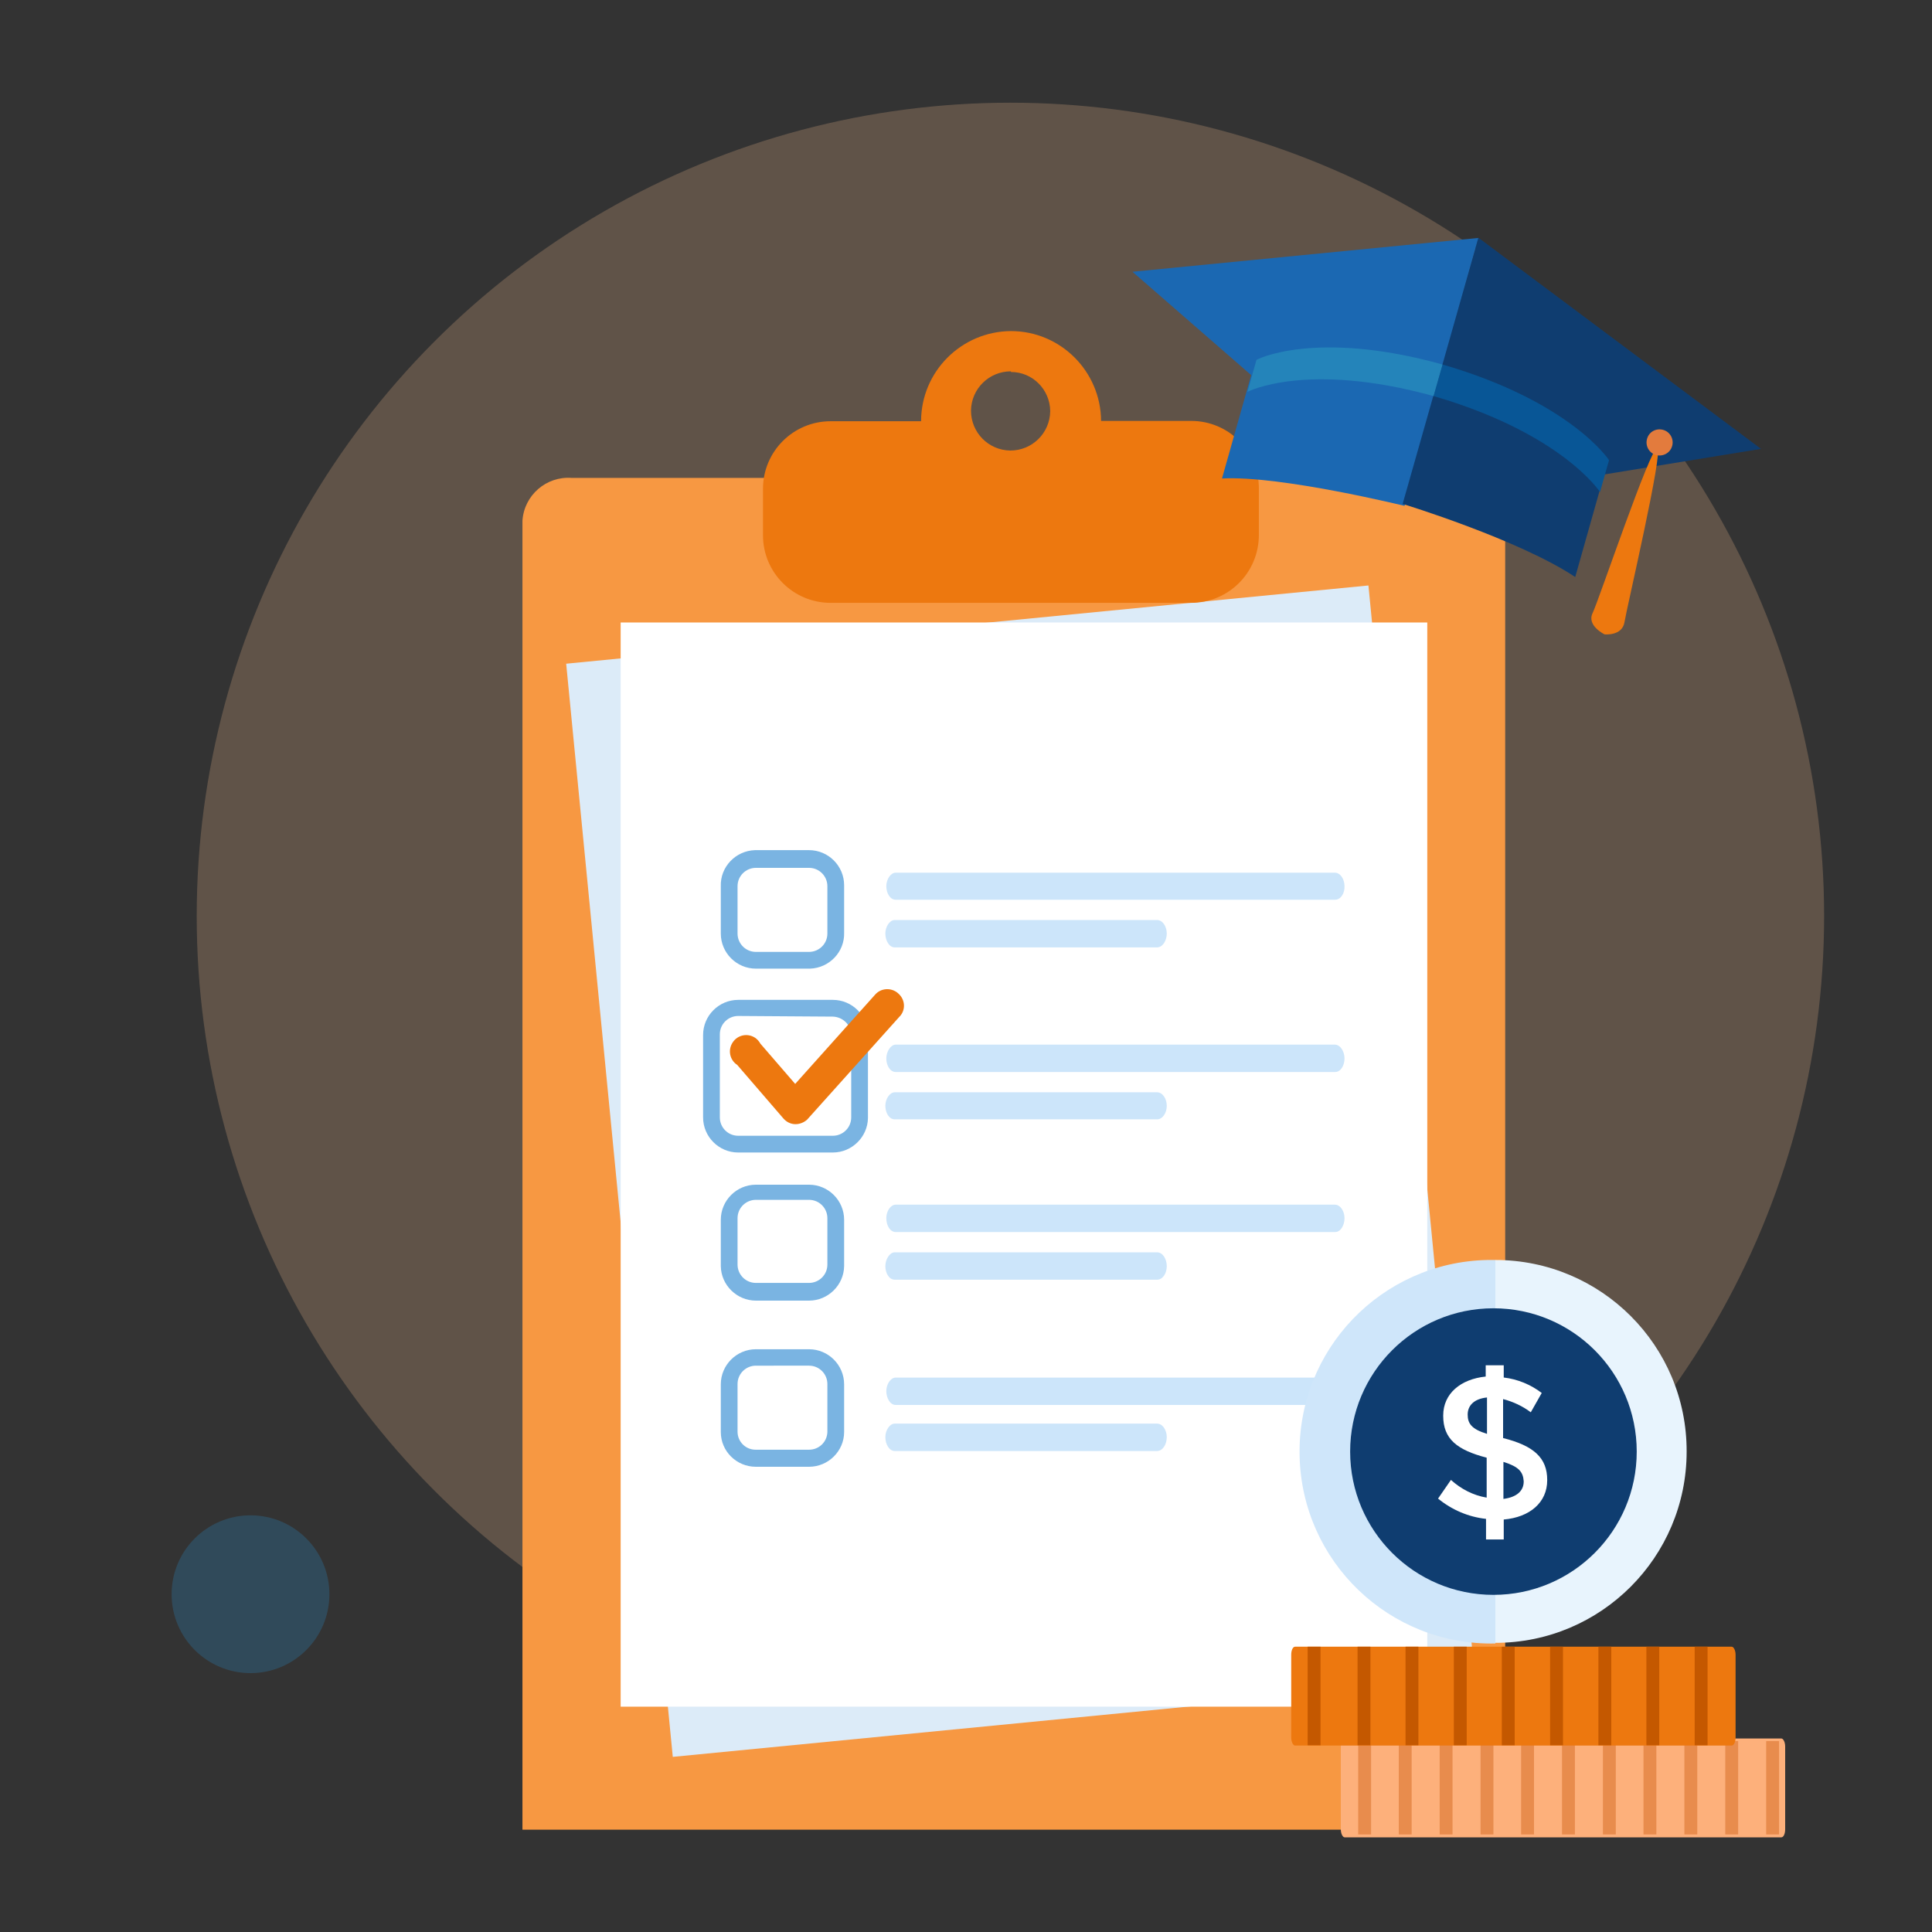 <?xml version="1.0" encoding="utf-8"?>
<!-- Generator: Adobe Illustrator 27.8.1, SVG Export Plug-In . SVG Version: 6.00 Build 0)  -->
<svg version="1.1" id="Layer_1" xmlns="http://www.w3.org/2000/svg" xmlns:xlink="http://www.w3.org/1999/xlink" x="0px" y="0px"
	 viewBox="0 0 600 600" style="enable-background:new 0 0 600 600;" xml:space="preserve">
<rect x="0" y="0" width="600" height="600" fill="#333333" stroke="none"/>
<style type="text/css">
	.st0{fill:#FDB07B;}
	.st1{fill:#ED780F;}
	.st2{fill:#03467C;}
	.st3{fill:#F2F2F2;}
	.st4{fill:#0F3D70;}
	.st5{fill:#1B68B2;}
	.st6{fill:#085696;}
	.st7{fill:#2484BA;}
	.st8{fill:#3B93D0;}
	.st9{fill:#257ABE;}
	.st10{fill:#003366;}
	.st11{fill:#E37B3D;}
	.st12{clip-path:url(#SVGID_00000031205360698351903770000012231644315759950258_);}
	.st13{fill:#E8F2F9;}
	.st14{fill:#C0D6E2;}
	.st15{fill:#E37B3D;stroke:#F2F2F2;stroke-width:9;stroke-miterlimit:10;}
	.st16{fill:#FFFFFF;}
	.st17{fill:#EA7923;}
	.st18{fill:#DCEBF8;}
	.st19{opacity:0.25;}
	.st20{fill:#FCC190;}
	.st21{fill:#2C4577;}
	.st22{fill:#F78B41;}
	.st23{fill:#7AB4E2;}
	.st24{opacity:0.4;fill:#DCEBF8;enable-background:new    ;}
	.st25{opacity:0.16;fill:#2B9BE0;enable-background:new    ;}
	.st26{clip-path:url(#SVGID_00000059310832878514167950000010902054861363938726_);}
	.st27{fill:#CFE6FA;}
	.st28{fill:#3D93D0;}
	.st29{fill:#E8F4FD;}
	.st30{opacity:0.23;fill:#FCC190;enable-background:new    ;}
	.st31{fill:#C65D17;}
	.st32{clip-path:url(#SVGID_00000045582894292536753140000013889596971173602186_);}
	.st33{fill:#125993;}
	.st34{opacity:0.23;fill:#EB7923;enable-background:new    ;}
	.st35{clip-path:url(#SVGID_00000005980355092551315490000005911731635013357969_);}
	.st36{fill:#FC993F;}
	.st37{opacity:0.15;}
	.st38{clip-path:url(#SVGID_00000179619131047848901530000011480494141606589616_);}
	.st39{fill:#F5A155;}
	.st40{opacity:0.2;}
	.st41{clip-path:url(#SVGID_00000104704576735494813080000009195064959496619398_);}
	.st42{clip-path:url(#SVGID_00000088841646039468693340000007979542380836004767_);}
	.st43{fill:#135EA5;}
	.st44{opacity:0.1;}
	.st45{clip-path:url(#SVGID_00000047053655223071742150000011607247770482286720_);}
	.st46{clip-path:url(#SVGID_00000140696144203470391350000014857729198973192592_);}
	.st47{clip-path:url(#SVGID_00000083074252185958715830000002088087903710598845_);}
	.st48{clip-path:url(#SVGID_00000141444433927029176800000004973156667204314000_);}
	.st49{clip-path:url(#SVGID_00000039126732454473654070000015218854528302231738_);}
	.st50{clip-path:url(#SVGID_00000056414043016623078710000000015229311726940554_);}
	.st51{clip-path:url(#SVGID_00000135651458560182555340000009873948011554251967_);}
	.st52{clip-path:url(#SVGID_00000060720737495609067100000003546737591546029977_);}
	.st53{clip-path:url(#SVGID_00000036967549574673932720000005199676470433605291_);}
	.st54{clip-path:url(#SVGID_00000034789038635919365430000002989127234177818270_);}
	.st55{clip-path:url(#SVGID_00000007425753609387337560000010242743888704658360_);}
	.st56{clip-path:url(#SVGID_00000113322402181127749890000017197979597204404919_);}
	.st57{fill:#FFD600;}
	.st58{clip-path:url(#SVGID_00000063632728593386509400000016529377168480175037_);}
	.st59{clip-path:url(#SVGID_00000097496484343847050480000015666600870739127706_);}
	.st60{clip-path:url(#SVGID_00000073699015843843757200000005241589359125548418_);}
	.st61{clip-path:url(#SVGID_00000096779206858899722710000018142412402178090151_);}
	.st62{clip-path:url(#SVGID_00000065769796960072001190000003398477947585265845_);}
	.st63{clip-path:url(#SVGID_00000114751908212559269880000013776871910709615760_);}
	.st64{clip-path:url(#SVGID_00000127019960903074937210000000943046278494683573_);}
	.st65{clip-path:url(#SVGID_00000118379238925418137300000009824385187487376821_);}
	.st66{clip-path:url(#SVGID_00000109719705526072447240000004437967548873416331_);}
	.st67{clip-path:url(#SVGID_00000016768813396564540460000011564426331374893998_);}
	.st68{clip-path:url(#SVGID_00000176754001320146585150000004211292783422090406_);}
	.st69{fill:#F9B373;}
	.st70{opacity:0.23;fill:#2B9BE0;enable-background:new    ;}
	.st71{clip-path:url(#SVGID_00000069384550045516450660000018219709004795922830_);}
	.st72{fill:#EB7923;}
	.st73{clip-path:url(#SVGID_00000113346310518209275750000016325650527004947127_);}
	.st74{fill:#C45800;}
	.st75{fill:#F4F5F8;}
	.st76{opacity:0.4;}
	.st77{fill:#CE5F13;}
	.st78{fill:#B5500B;}
	.st79{fill:#F7C194;}
	.st80{fill:none;stroke:#C45800;stroke-width:1.5;stroke-miterlimit:10;}
	.st81{fill:none;stroke:#E88C4D;stroke-width:1.5;stroke-miterlimit:10;}
	.st82{fill:#1A5387;}
	.st83{fill:#CCE5FA;}
	.st84{opacity:0.23;enable-background:new    ;}
	.st85{clip-path:url(#SVGID_00000015345332797151655720000002828478798207456643_);}
	.st86{fill:#F79842;}
	.st87{fill:none;stroke:#E88C4D;stroke-width:4;stroke-miterlimit:10;}
	.st88{fill:none;stroke:#C45800;stroke-width:4;stroke-miterlimit:10;}
	.st89{fill:#2B9BE0;}
	.st90{clip-path:url(#SVGID_00000095320595005854677340000011312896312280497805_);}
	.st91{clip-path:url(#SVGID_00000098181127327065899920000013101557064280484502_);}
	.st92{clip-path:url(#SVGID_00000034794855165566431430000013195273910040741783_);}
	.st93{fill:none;stroke:#1B68B2;stroke-width:2.244;stroke-miterlimit:10;}
</style>
<g>
	
		<ellipse id="Ellipse_1652_00000168813737175932639560000017190213318874677398_" class="st70" cx="77.8" cy="495.1" rx="24.5" ry="24.5"/>
	<g id="Group_20350_00000097486581157588853130000017469148426872534429_" transform="translate(580.293 313.895)" class="st84">
		
			<ellipse id="Ellipse_1677_00000114780257837606997960000012842677824104106629_" class="st20" cx="-266.5" cy="-29.4" rx="252.7" ry="252.6"/>
	</g>
	<g>
		<g>
			<defs>
				<rect id="SVGID_00000047776103343602228290000018296396876744928392_" x="25.7" y="45.5" width="574.5" height="574.5"/>
			</defs>
			<clipPath id="SVGID_00000026841754349560696020000005037225646906937235_">
				<use xlink:href="#SVGID_00000047776103343602228290000018296396876744928392_"  style="overflow:visible;"/>
			</clipPath>
			
				<g id="clip-board-list_00000025404591083876305060000003050178027031747227_" style="clip-path:url(#SVGID_00000026841754349560696020000005037225646906937235_);">
				<g id="Artboard_1_copy_8_00000045610275373685315490000002912234326735597493_" transform="translate(0.252 0.42)">
					<g id="Group_5217_00000174564653344218001920000000799461245469483706_">
						<g id="Group_5176_00000128470227710433342940000001456408269602835872_">
							<g id="Path_1978_00000072262622158472742870000003374729070098081963_">
								<path id="Path_4876_00000167378860598328869310000000837702369293129614_" class="st86" d="M451.8,148H177.3
									c-7.9-0.6-14.8,5.4-15.3,13.3c0,0.6,0,1.1,0,1.7v404.8h305.2V164.9C467.5,156,460.7,148.5,451.8,148z"/>
							</g>
						</g>
						<g id="Group_5177_00000017483350884340930310000005897105898214197913_">
							<g id="Rectangle_2264_00000030450608471186263840000013998718872585368714_">
								
									<rect id="Rectangle_3553_00000073682185229611796880000015950658294223642302_" x="191.6" y="192.8" transform="matrix(0.995 -9.702747e-02 9.702747e-02 0.995 -33.769 32.454)" class="st18" width="250.4" height="341.2"/>
							</g>
						</g>
						<g id="Group_5189_00000059272949973095789520000014363107570033004970_">
							<g id="Group_5178_00000164487042814260391950000013885136789961825711_">
								<g id="Rectangle_2265_00000170272674632900824290000000598167220267872142_">
									
										<rect id="Rectangle_3554_00000066483185606822242980000007226055799295821234_" x="192.5" y="192.9" class="st16" width="250.5" height="336.7"/>
								</g>
							</g>
						</g>
					</g>
					<g id="Group_7611_00000059278376087130173840000003047222279805561728_">
						<g id="Rectangle_2994_00000056418198694455208150000013182091110285407626_">
							<path id="Rectangle_3555_00000079481003797454185910000004722634734562331562_" class="st16" d="M234.5,263.7h16.6
								c6.1,0,11.1,5,11.1,11.1v14.7c0,6.1-5,11.1-11.1,11.1h-16.6c-6.1,0-11.1-5-11.1-11.1v-14.7
								C223.4,268.6,228.4,263.7,234.5,263.7z"/>
							<path id="Path_4877_00000086664896294709732800000007313788884199061177_" class="st23" d="M251,300.4h-16.5
								c-6,0-10.9-4.9-10.9-10.9l0,0v-14.7c-0.2-6,4.6-11,10.6-11.2c0.1,0,0.2,0,0.3,0H251c6,0,10.9,4.9,10.9,10.9v14.7
								c0.2,6-4.6,11-10.6,11.2C251.2,300.4,251.1,300.4,251,300.4z M234.5,269.1c-3.1,0-5.7,2.5-5.7,5.7l0,0v14.7
								c0,3.1,2.5,5.7,5.7,5.7h0H251c3.1,0,5.7-2.5,5.7-5.7l0,0v-14.7c0-3.1-2.5-5.7-5.7-5.7h0H234.5z"/>
						</g>
					</g>
					<g id="Group_7616_00000142162041937888178690000014667925451167302552_">
						<g id="Group_7612_00000084493243500688824250000007937944732334895537_">
							<g id="Group_7610_00000035526311823106327380000006103227471804321426_">
								<g id="Group_5179_00000066485425622479631430000002555730271191738258_">
									<g id="Path_1979_00000041263658148093748800000016634413720752054453_">
										<path id="Path_4878_00000167355815211774862070000005158766519114424493_" class="st83" d="M414.4,332.5H277.9
											c-1.7,0-2.9-2-2.9-4.2s1.4-4.3,2.9-4.3h136.4c1.7,0,3,2.1,3,4.3S416.1,332.5,414.4,332.5z"/>
									</g>
								</g>
							</g>
						</g>
						<g id="Group_7615_00000082352726035190344770000004509006051343423153_">
							<g id="Group_7610-2_00000037689539613378543630000000264521603385995676_">
								<g id="Group_5179-2_00000106116173019982854000000000900683363632583082_">
									<g id="Path_1979-2_00000175299621475050509410000011037725117878540691_">
										<path id="Path_4879_00000052087597051327110920000011490738903603612569_" class="st83" d="M359.1,347.2h-81.5
											c-1.7,0-2.9-2-2.9-4.2s1.4-4.2,2.9-4.2h81.5c1.7,0,3,2,3,4.2S360.8,347.2,359.1,347.2z"/>
									</g>
								</g>
							</g>
						</g>
					</g>
					<g id="Group_7617_00000096738507407254599000000005495990406343859893_">
						<g id="Group_7612-2_00000063594910891376463130000005323792635028572815_">
							<g id="Group_7610-3_00000031185648227334479540000017408617164254276799_">
								<g id="Group_5179-3_00000142138766623318025320000002001561193711149721_">
									<g id="Path_1979-3_00000163755381020538721800000017379303862405739436_">
										<path id="Path_4880_00000146467336671029815370000000774307488569235607_" class="st83" d="M414.4,279H277.9
											c-1.7,0-2.9-2-2.9-4.2c0-2.2,1.4-4.2,2.9-4.2h136.4c1.7,0,3,2,3,4.2C417.4,277,416.1,279,414.4,279z"/>
									</g>
								</g>
							</g>
						</g>
						<g id="Group_7615-2_00000026882731898997795190000010075015553291310985_">
							<g id="Group_7610-4_00000050650479408559884350000004983126375758006425_">
								<g id="Group_5179-4_00000065767719445104697240000004667945601493172366_">
									<g id="Path_1979-4_00000048489460122195863700000008417116806971446671_">
										<path id="Path_4881_00000031189627077636819810000015163959167463211655_" class="st83" d="M359.1,293.8h-81.5
											c-1.7,0-2.9-2.1-2.9-4.3s1.4-4.2,2.9-4.2h81.5c1.7,0,3,2,3,4.2S360.8,293.8,359.1,293.8z"/>
									</g>
								</g>
							</g>
						</g>
					</g>
					<g id="Group_7618_00000183222603466270271950000005350472256040180397_">
						<g id="Group_7612-3_00000047059922990257759950000011558091198930497160_">
							<g id="Group_7610-5_00000093891778503143903440000012219181693029990076_">
								<g id="Group_5179-5_00000174569937363357551980000015962731293368988813_">
									<g id="Path_1979-5_00000066515333849304622680000009188247287940447920_">
										<path id="Path_4882_00000157302568994739417940000014828118772966276012_" class="st83" d="M414.4,382.2H277.9
											c-1.7,0-2.9-2-2.9-4.3s1.4-4.2,2.9-4.2h136.4c1.7,0,3,2,3,4.2S416.1,382.2,414.4,382.2z"/>
									</g>
								</g>
							</g>
						</g>
						<g id="Group_7615-3_00000114047073671879613330000011379885728524454066_">
							<g id="Group_7610-6_00000023243908033064065210000017763450601670990209_">
								<g id="Group_5179-6_00000088098771394239844290000014598135185005479859_">
									<g id="Path_1979-6_00000121979996952046552030000005684432678824357789_">
										<path id="Path_4883_00000061462334827396281010000008103219717502289051_" class="st83" d="M359.1,397h-81.5
											c-1.7,0-2.9-2-2.9-4.2s1.4-4.3,2.9-4.3h81.5c1.7,0,3,2,3,4.3S360.8,397,359.1,397z"/>
									</g>
								</g>
							</g>
						</g>
					</g>
					<g id="Group_7619_00000117678984896023121370000017864028261503639427_">
						<g id="Group_7612-4_00000134970272501666985610000011746220655353648010_">
							<g id="Group_7610-7_00000031925228280470578320000014980137055349585844_">
								<g id="Group_5179-7_00000004547994116365270030000017214580468312661909_">
									<g id="Path_1979-7_00000107562857203182714930000006002420694647039404_">
										<path id="Path_4884_00000170264831764476248720000017847132480181715611_" class="st83" d="M414.4,435.9H277.9
											c-1.7,0-2.9-2.1-2.9-4.3s1.4-4.2,2.9-4.2h136.4c1.7,0,3,2,3,4.2S416.1,435.9,414.4,435.9z"/>
									</g>
								</g>
							</g>
						</g>
						<g id="Group_7615-4_00000070088433954346314490000011406317606936369823_">
							<g id="Group_7610-8_00000041279049838967182960000012594564454842524557_">
								<g id="Group_5179-8_00000180336800189851482780000004452053964437774722_">
									<g id="Path_1979-8_00000054242914740168233000000013282463498999780529_">
										<path id="Path_4885_00000003074115227226240790000018100660510491123085_" class="st83" d="M359.1,450.2h-81.5
											c-1.7,0-2.9-2.1-2.9-4.3s1.4-4.2,2.9-4.2h81.5c1.7,0,3,2,3,4.2C362.1,448.2,360.8,450.2,359.1,450.2z"/>
									</g>
								</g>
							</g>
						</g>
					</g>
					<g id="Group_7613_00000176035862687834867890000003519785511404880794_">
						<g id="Rectangle_2994-2_00000091736997074142090750000007639827729782396314_">
							<path id="Rectangle_3556_00000005986506260894162280000017818324019765061265_" class="st16" d="M234.5,366.8h16.6
								c6.1,0,11.1,5,11.1,11.1v14.7c0,6.1-5,11.1-11.1,11.1h-16.6c-6.1,0-11.1-5-11.1-11.1v-14.7
								C223.4,371.7,228.4,366.8,234.5,366.8z"/>
							<path id="Path_4886_00000047781890104453296180000007700562249109068203_" class="st23" d="M251,403.5h-16.5
								c-5.9,0-10.8-4.8-10.9-10.7v-14.4c0-6,4.9-10.9,10.9-10.9l0,0H251c6,0,10.9,4.9,10.9,10.9v14.4
								C261.8,398.7,256.9,403.5,251,403.5z M234.5,372.2c-3.1,0-5.7,2.5-5.7,5.7l0,0v14.4c0,3.1,2.5,5.7,5.7,5.7h0H251
								c3.1,0,5.7-2.5,5.7-5.7l0,0v-14.4c0-3.1-2.5-5.7-5.7-5.7h0H234.5z"/>
						</g>
					</g>
					<g id="Group_7614_00000061471387012425683010000008025887576423882392_">
						<g id="Rectangle_2994-3_00000079450520934542692580000016735715427686530178_">
							<path id="Rectangle_3557_00000115510550600618913160000018059669860327023546_" class="st16" d="M234.5,418.4h16.6
								c6.1,0,11.1,5,11.1,11.1v14.7c0,6.1-5,11.1-11.1,11.1h-16.6c-6.1,0-11.1-5-11.1-11.1v-14.7
								C223.4,423.3,228.4,418.4,234.5,418.4z"/>
							<path id="Path_4887_00000017515393576700490470000000022327344321199291_" class="st23" d="M251,455.1h-16.5
								c-6,0-10.9-4.8-10.9-10.8v-14.8c0-6,4.9-10.9,10.9-10.9H251c6,0,10.9,4.9,10.9,10.9v14.8C261.9,450.2,257,455.1,251,455.1z
								 M234.5,423.7c-3.1,0-5.7,2.5-5.7,5.7l0,0v14.8c0,3.1,2.5,5.6,5.6,5.6c0,0,0,0,0.1,0H251c3.1,0,5.6-2.4,5.7-5.5
								c0,0,0,0,0-0.1v-14.8c0-3.1-2.5-5.7-5.7-5.7h0H234.5z"/>
						</g>
					</g>
					<g id="Rectangle_2995_00000168102045663885360190000003280839500572978065_">
						<path id="Rectangle_3558_00000183942348213704552920000015111648469276349111_" class="st16" d="M229,309.7h29.4
							c6.1,0,11.1,5,11.1,11.1v25.8c0,6.1-5,11.1-11.1,11.1H229c-6.1,0-11.1-5-11.1-11.1v-25.8C217.9,314.7,222.8,309.7,229,309.7z"
							/>
						<path id="Path_4888_00000091716091745808165490000005365518442741681326_" class="st23" d="M258.4,357.5H229
							c-6,0-10.9-4.9-10.9-10.9l0,0V321c0-6,4.9-10.9,10.9-10.9l0,0h29.4c6,0,10.9,4.9,10.9,10.9l0,0v25.8
							C269.2,352.7,264.3,357.5,258.4,357.5z M229,315.1c-3.1,0-5.7,2.5-5.7,5.7l0,0v25.8c0,3.1,2.5,5.7,5.7,5.7h0h29.4
							c3.1,0,5.7-2.5,5.7-5.7l0,0V321c0-3.1-2.6-5.6-5.7-5.7L229,315.1z"/>
					</g>
					<g id="Path_3998_00000021113202800188371590000001911499583545523329_">
						<path id="Path_4889_00000142173864144998419550000002407123969276596633_" class="st1" d="M246.8,348.7L246.8,348.7
							c-1.4,0-2.7-0.6-3.7-1.7l-14.4-16.7c-2.3-1.5-3-4.6-1.4-7c1.5-2.3,4.6-3,7-1.4c0.7,0.5,1.2,1.1,1.6,1.8l0,0l10.8,12.5
							l24.8-27.7c1.8-2.1,5-2.3,7.1-0.5c0,0,0.1,0.1,0.1,0.1c2.1,1.8,2.4,4.9,0.6,7c-0.1,0.1-0.1,0.1-0.2,0.2l0,0l-28.7,32
							C249.4,348.2,248.1,348.7,246.8,348.7z"/>
					</g>
					<g id="Subtraction_1_00000096772886766442430260000007894607080500249022_">
						<path id="Path_4890_00000073716866576075246140000009953335549357820320_" class="st1" d="M369.6,186.8H257.7
							c-11.6,0-21-9.4-21-21v-14.4c0-11.6,9.4-21,21-21h28.1c0-15.4,12.5-27.9,27.9-28c15.4,0,27.9,12.5,28,27.9c0,0,0,0,0,0h28
							c11.6,0,21,9.4,21,21v14.4C390.7,177.4,381.3,186.8,369.6,186.8C369.7,186.8,369.7,186.8,369.6,186.8z M313.7,114.9
							c-6.8,0-12.3,5.4-12.4,12.2c0,6.8,5.4,12.3,12.2,12.4c6.8,0,12.3-5.4,12.4-12.2c0,0,0-0.1,0-0.1l0,0
							c-0.1-6.7-5.5-12.1-12.2-12.1V114.9z"/>
					</g>
				</g>
			</g>
		</g>
		<g>
			<g>
				<path id="Path_3982_00000003100879299535939440000005487478172545401012_" class="st4" d="M490.5,148.6l56.4-9.2l-87.8-65.6
					l-21,72.6L490.5,148.6z"/>
				<path id="Path_3983_00000072960313945303287130000000756652448135302030_" class="st5" d="M394.2,121.4l-42.5-37l107.4-10.5
					l-20.4,72L394.2,121.4z"/>
				<path id="Path_3984_00000130633644142510263600000003259849794747378562_" class="st5" d="M379.5,148.6l10.4-36.8
					c0,0,19.1-8.9,58.6,2l-12.3,43.3C436.5,157.2,397.7,147.6,379.5,148.6z"/>
				<path id="Path_3985_00000085937834357340807790000015882203818427061417_" class="st4" d="M489.2,179.2l10.4-36.8
					c0,0-11.8-17.6-51.7-29.2l-12.3,43.3C435.7,156.5,471.8,167.6,489.2,179.2z"/>
				<path id="Path_3986_00000179644960897623541960000005292540133592936119_" class="st6" d="M499.7,142.9l-2.8,9.9
					c0,0-11.8-18.2-51.7-29.8l2.8-9.8C487.9,124.8,499.7,142.9,499.7,142.9z"/>
				<path id="Path_3987_00000181055271209548562370000005062873952348658085_" class="st7" d="M448,113.2l-2.8,9.8
					c-39.5-10.9-57.8-1.3-57.8-1.3l2.8-9.9C390,111.7,408.5,102.2,448,113.2z"/>
			</g>
			<g>
				<path id="Path_3988_00000044174113432390190850000009810224544285171850_" class="st1" d="M514.7,139.1
					c2,0.6-9.5,49.7-10.2,54.1c-0.7,4.4-6.2,3.8-6.2,3.8s-5.6-2.7-3.7-6.6C496.5,186.5,512.6,138.7,514.7,139.1z"/>
				<path id="Path_3989_00000014599060086920637590000001657218134394771125_" class="st11" d="M511.5,136.3c-0.6,2.1,0.6,4.4,2.8,5
					c2.1,0.6,4.4-0.6,5-2.8c0.6-2.1-0.6-4.4-2.8-5l0,0C514.3,132.9,512.1,134.1,511.5,136.3L511.5,136.3z"/>
			</g>
		</g>
	</g>
	<g id="Group_10867_00000147185511998581955020000011968620215872403644_">
		<g id="Group_3027-2_00000170253465481325432170000002756982092131768972_">
			<path id="Path_1185-2_00000146479247785127824610000003542925784206082981_" class="st27" d="M464.4,510.4
				c-32.9,0.7-60.1-25.4-60.8-58.3s25.4-60.1,58.3-60.8c0.6,0,1.2,0,1.9,0h0.6"/>
			<path id="Path_1186-2_00000137840553141907268810000001239868953498142370_" class="st29" d="M464.4,391.3
				c32.8,0,59.5,26.6,59.4,59.5c0,32.8-26.6,59.4-59.4,59.4"/>
		</g>
		<g id="Group_3030-2_00000140002761956995723350000009680559192359906735_">
			<g id="Group_3029-2_00000135691136065913639660000017588851428295297960_">
				<circle id="Ellipse_278-2_00000106858711882688657850000012094070637171347888_" class="st4" cx="463.8" cy="450.8" r="44.5"/>
			</g>
		</g>
		<path id="Path_1189-2_00000028308715962600255000000002149967182376843442_" class="st16" d="M475.4,438.6
			c-2.5-1.9-5.5-3.3-8.6-4.1v12.1c9.6,2.4,13.7,6.2,13.7,13v0.1c0,6.9-5.4,11.5-13.5,12.2v6.2h-5.5v-6.4c-5.5-0.6-10.6-2.8-14.9-6.3
			l4-5.8c3.1,2.8,6.9,4.8,11.1,5.5v-12.4c-9.2-2.4-13.5-5.8-13.5-13v-0.1c0-6.8,5.4-11.3,13.2-12.1V424h5.6v3.8
			c4.3,0.5,8.4,2.2,11.8,4.8L475.4,438.6z M461.8,445.3V434c-4,0.4-6,2.5-6,5.3l0,0C455.8,442,456.9,443.8,461.8,445.3L461.8,445.3z
			 M466.9,454v11.5c4-0.5,6.3-2.4,6.3-5.4v-0.1C473,457.1,471.7,455.5,466.9,454L466.9,454z"/>
		<path id="Rectangle_3512_00000001643877113920602190000009540523813464044712_" class="st0" d="M417.6,539.9h135.6
			c0.6,0,1.2,1.1,1.2,2.5v25.7c0,1.4-0.5,2.5-1.2,2.5H417.6c-0.6,0-1.2-1.1-1.2-2.5v-25.7C416.5,541,417,539.9,417.6,539.9z"/>
		<g id="Group_10847_00000008147086473744750550000001905567769737524370_">
			
				<line id="Line_911_00000023965224219043587660000011717579868271989645_" class="st87" x1="423.8" y1="540.7" x2="423.8" y2="569.7"/>
			
				<line id="Line_912_00000074407998372328990970000016917025599805060484_" class="st87" x1="436.4" y1="540.7" x2="436.4" y2="569.7"/>
			
				<line id="Line_913_00000056424322171669737590000005253300396941714573_" class="st87" x1="449.1" y1="540.7" x2="449.1" y2="569.7"/>
			
				<line id="Line_914_00000089535458743778271170000006200213409210831493_" class="st87" x1="461.8" y1="540.7" x2="461.8" y2="569.7"/>
			
				<line id="Line_915_00000056422112629838606180000016732732762586110613_" class="st87" x1="474.4" y1="540.7" x2="474.4" y2="569.7"/>
			
				<line id="Line_916_00000144307921159399011690000014606548672217595552_" class="st87" x1="487.1" y1="540.7" x2="487.1" y2="569.7"/>
			
				<line id="Line_917_00000127011297849624126980000003307901533736757144_" class="st87" x1="499.8" y1="540.7" x2="499.8" y2="569.7"/>
			
				<line id="Line_918_00000096778182074857358860000011694712756877679507_" class="st87" x1="512.4" y1="540.7" x2="512.4" y2="569.7"/>
			
				<line id="Line_919_00000010991787881069546160000009135680582224739241_" class="st87" x1="525.1" y1="540.7" x2="525.1" y2="569.7"/>
			
				<line id="Line_920_00000129901026392567033820000004150564264581950088_" class="st87" x1="537.8" y1="540.7" x2="537.8" y2="569.7"/>
			
				<line id="Line_921_00000087377142486281941290000015960738559787419024_" class="st87" x1="550.5" y1="540.7" x2="550.5" y2="569.7"/>
		</g>
		<path id="Rectangle_3511-2_00000045588501918347605210000014441466749643700895_" class="st1" d="M402.2,511.4h135.6
			c0.6,0,1.2,1.1,1.2,2.5v25.7c0,1.3-0.5,2.5-1.2,2.5H402.2c-0.6,0-1.2-1.1-1.2-2.5v-25.7C401,512.5,401.5,511.4,402.2,511.4z"/>
		
			<line id="Line_922_00000047028856813742959480000005916404676551410857_" class="st88" x1="423.6" y1="511.4" x2="423.6" y2="542"/>
		
			<line id="Line_923_00000135670279513739982020000005258737784669806983_" class="st88" x1="408.1" y1="511.4" x2="408.1" y2="542"/>
		
			<line id="Line_924_00000050640546983013646250000006570034497422220956_" class="st88" x1="438.5" y1="511.4" x2="438.5" y2="542"/>
		
			<line id="Line_925_00000125574614297761390100000017342772474831721389_" class="st88" x1="453.5" y1="511.4" x2="453.5" y2="542"/>
		
			<line id="Line_926_00000162320744321937170860000006783724152594168750_" class="st88" x1="468.4" y1="511.4" x2="468.4" y2="542"/>
		
			<line id="Line_927_00000119808755719353123110000014872721457939078532_" class="st88" x1="483.4" y1="511.4" x2="483.4" y2="542"/>
		
			<line id="Line_928_00000110466482528200046050000015782060158027638407_" class="st88" x1="498.4" y1="511.4" x2="498.4" y2="542"/>
		
			<line id="Line_929_00000181778789100602472480000008361995759156886172_" class="st88" x1="513.3" y1="511.4" x2="513.3" y2="542"/>
		
			<line id="Line_930_00000059991293861122192420000005941802870980085674_" class="st88" x1="528.3" y1="511.4" x2="528.3" y2="542"/>
	</g>
</g>
</svg>
